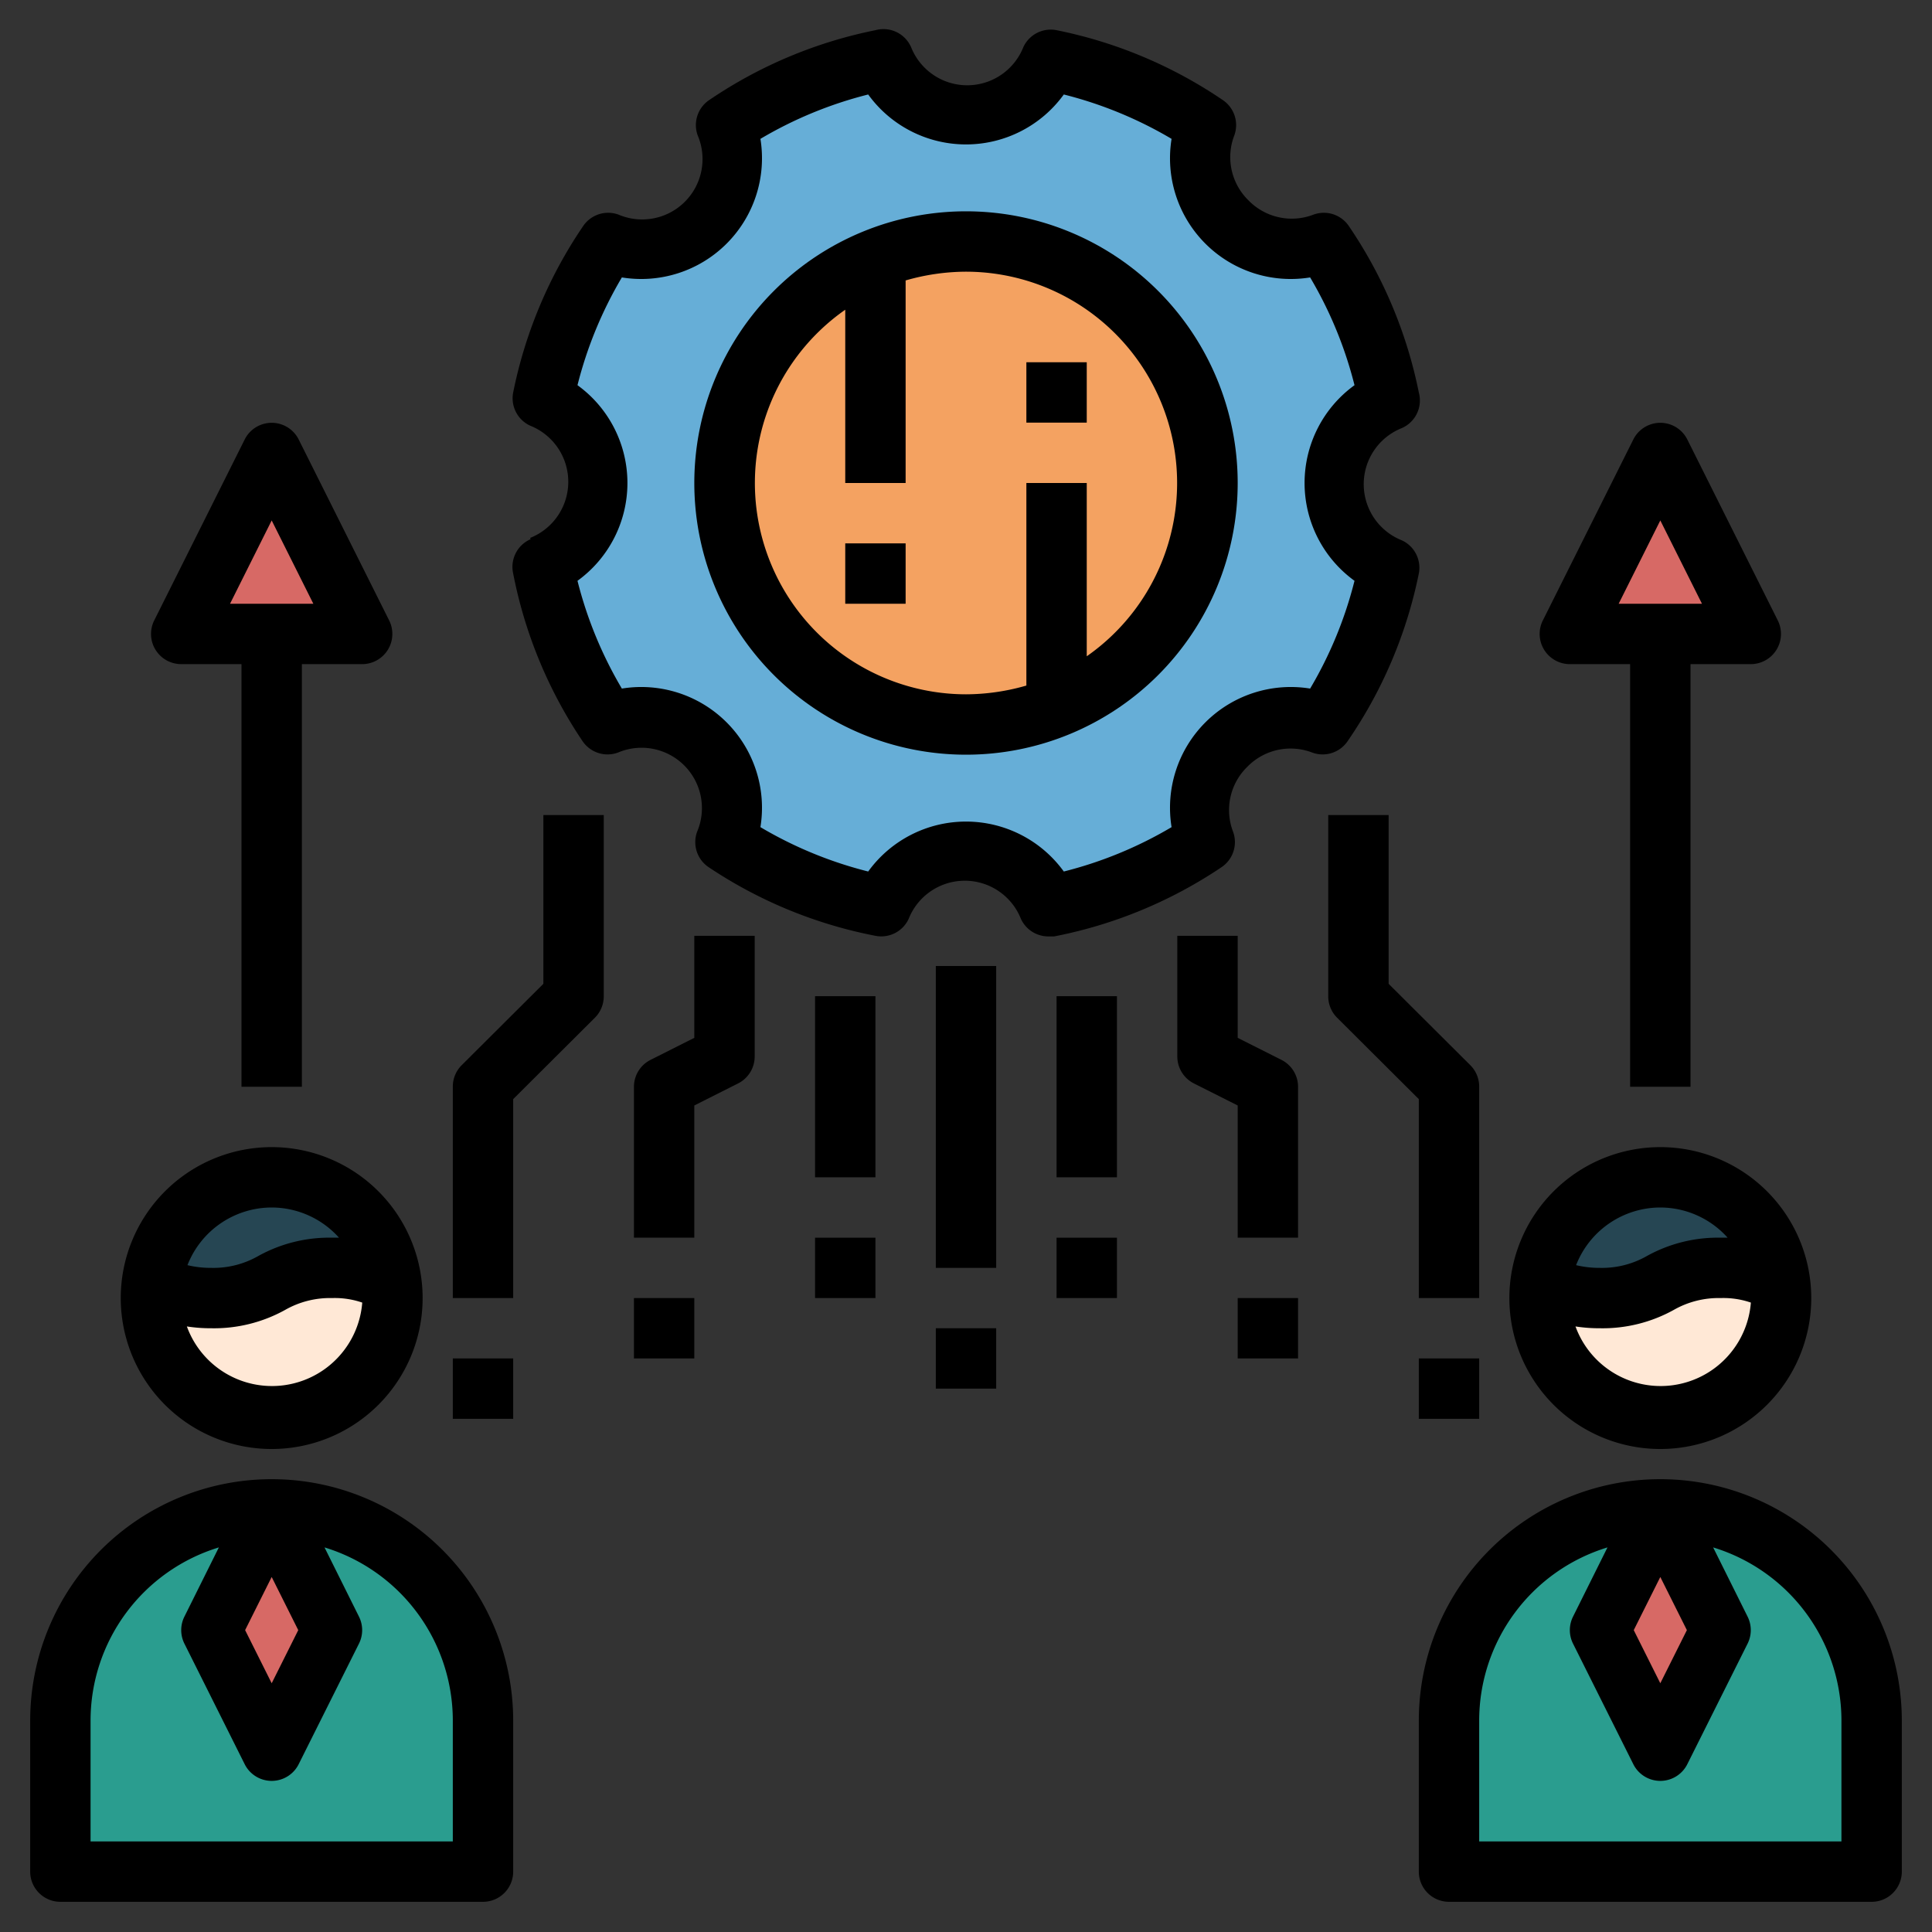<svg id="Layer_1" height="512" viewBox="0 0 64 64" width="512" xmlns="http://www.w3.org/2000/svg" data-name="Layer 1"><rect x="0" y="0" width="64" height="64" fill="#333333" stroke="none"/><path d="m6 21 3-6 3 6z" fill="#d76965"/><path d="m29.24 2a14.27 14.27 0 0 0 -5.19 2.14 3 3 0 0 1 -3.91 3.91 14.27 14.27 0 0 0 -2.14 5.19 3 3 0 0 1 0 5.52 14.27 14.27 0 0 0 2.14 5.24 3 3 0 0 1 3.91 3.91 14.27 14.27 0 0 0 5.19 2.09 3 3 0 0 1 5.52 0 14.27 14.27 0 0 0 5.24-2.14 3 3 0 0 1 3.86-3.86 14.27 14.27 0 0 0 2.14-5.24 3 3 0 0 1 0-5.52 14.27 14.27 0 0 0 -2.14-5.19 3 3 0 0 1 -3.86-3.91 14.27 14.27 0 0 0 -5.24-2.14 3 3 0 0 1 -5.52 0z" fill="#66aed7"/><circle cx="32" cy="16" fill="#f4a261" r="8"/><path d="m52 21 3-6 3 6z" fill="#d76965"/><path d="m9 50a7 7 0 0 1 7 7v5a0 0 0 0 1 0 0h-14a0 0 0 0 1 0 0v-5a7 7 0 0 1 7-7z" fill="#2a9d8f"/><path d="m9 58-2-4 2-4 2 4z" fill="#d76965"/><path d="m55 50a7 7 0 0 1 7 7v5a0 0 0 0 1 0 0h-14a0 0 0 0 1 0 0v-5a7 7 0 0 1 7-7z" fill="#2a9d8f"/><path d="m55 58-2-4 2-4 2 4z" fill="#d76965"/><path d="m9 39.5a3.51 3.51 0 0 0 -3.41 2.73 3.28 3.28 0 0 0 1.41.27 3.4 3.4 0 0 0 1.78-.45 4.32 4.32 0 0 1 2.22-.55 4.58 4.58 0 0 1 1.23.15 3.51 3.51 0 0 0 -3.23-2.15z" fill="#264653"/><path d="m9.22 43a4.32 4.32 0 0 1 -2.22.5 4.44 4.44 0 0 1 -1.47-.23 3.49 3.49 0 0 0 7-.27c0-.07 0-.13 0-.19a3.24 3.24 0 0 0 -1.53-.31 3.4 3.4 0 0 0 -1.78.5z" fill="#ffe8d6"/><path d="m55 39.5a3.51 3.51 0 0 0 -3.41 2.73 3.28 3.28 0 0 0 1.41.27 3.4 3.4 0 0 0 1.78-.45 4.32 4.32 0 0 1 2.22-.55 4.58 4.58 0 0 1 1.23.15 3.51 3.51 0 0 0 -3.23-2.15z" fill="#264653"/><path d="m55.22 43a4.32 4.32 0 0 1 -2.22.5 4.44 4.44 0 0 1 -1.47-.23 3.49 3.49 0 0 0 7-.27c0-.07 0-.13 0-.19a3.24 3.24 0 0 0 -1.53-.31 3.4 3.4 0 0 0 -1.78.5z" fill="#ffe8d6"/><path d="m17.58 17.86a1 1 0 0 0 -.58 1.14 15.08 15.08 0 0 0 2.29 5.54 1 1 0 0 0 1.18.39 2 2 0 0 1 2.62 2.63 1 1 0 0 0 .39 1.17 15.08 15.08 0 0 0 5.52 2.27 1 1 0 0 0 1.1-.56 2 2 0 0 1 3.72 0 1 1 0 0 0 .9.58h.2a15.08 15.08 0 0 0 5.54-2.29 1 1 0 0 0 .39-1.17 2 2 0 0 1 .47-2.16 2 2 0 0 1 2.15-.47 1 1 0 0 0 1.18-.39 15.08 15.08 0 0 0 2.35-5.54 1 1 0 0 0 -.56-1.1 2 2 0 0 1 0-3.72 1 1 0 0 0 .56-1.18 15.08 15.08 0 0 0 -2.31-5.5 1 1 0 0 0 -1.18-.39 2 2 0 0 1 -2.15-.47 2 2 0 0 1 -.47-2.16 1 1 0 0 0 -.39-1.17 15.08 15.08 0 0 0 -5.5-2.31 1 1 0 0 0 -1.1.56 2 2 0 0 1 -3.72 0 1 1 0 0 0 -1.18-.56 15.08 15.08 0 0 0 -5.5 2.31 1 1 0 0 0 -.39 1.17 2 2 0 0 1 -2.62 2.63 1 1 0 0 0 -1.18.39 15.08 15.08 0 0 0 -2.31 5.5 1 1 0 0 0 .56 1.1 2 2 0 0 1 0 3.72zm1.55-5.1a13.44 13.44 0 0 1 1.47-3.57 4 4 0 0 0 4.59-4.59 13.44 13.44 0 0 1 3.57-1.47 4 4 0 0 0 6.48 0 13.44 13.44 0 0 1 3.57 1.47 4 4 0 0 0 4.59 4.59 13.44 13.44 0 0 1 1.47 3.57 4 4 0 0 0 0 6.48 13.44 13.44 0 0 1 -1.47 3.57 4 4 0 0 0 -4.59 4.59 13.44 13.44 0 0 1 -3.57 1.47 4 4 0 0 0 -6.48 0 13.44 13.44 0 0 1 -3.57-1.47 4 4 0 0 0 -4.59-4.59 13.44 13.44 0 0 1 -1.47-3.57 4 4 0 0 0 0-6.48z"/><path d="m32 25a9 9 0 1 0 -9-9 9 9 0 0 0 9 9zm-4-14.74v5.74h2v-6.71a7.27 7.27 0 0 1 2-.29 7 7 0 0 1 4 12.74v-5.74h-2v6.71a7.27 7.27 0 0 1 -2 .29 7 7 0 0 1 -4-12.74z"/><path d="m28 18h2v2h-2z"/><path d="m34 12h2v2h-2z"/><path d="m15 36v7h2v-6.59l2.71-2.7a1 1 0 0 0 .29-.71v-6h-2v5.59l-2.71 2.7a1 1 0 0 0 -.29.71z"/><path d="m15 45h2v2h-2z"/><path d="m21 43h2v2h-2z"/><path d="m27 41h2v2h-2z"/><path d="m23 36.62 1.45-.73a1 1 0 0 0 .55-.89v-4h-2v3.38l-1.45.73a1 1 0 0 0 -.55.89v5h2z"/><path d="m49 36a1 1 0 0 0 -.29-.71l-2.71-2.7v-5.59h-2v6a1 1 0 0 0 .29.71l2.71 2.7v6.59h2z"/><path d="m47 45h2v2h-2z"/><path d="m41 43h2v2h-2z"/><path d="m39 31v4a1 1 0 0 0 .55.89l1.45.73v4.38h2v-5a1 1 0 0 0 -.55-.89l-1.45-.73v-3.38z"/><path d="m27 33h2v6h-2z"/><path d="m35 41h2v2h-2z"/><path d="m35 33h2v6h-2z"/><path d="m31 44h2v2h-2z"/><path d="m31 32h2v10h-2z"/><path d="m10 36v-14h2a1 1 0 0 0 .89-1.45l-3-6a1 1 0 0 0 -1.78 0l-3 6a1 1 0 0 0 .89 1.45h2v14zm-2.38-16 1.38-2.76 1.38 2.76z"/><path d="m56 36v-14h2a1 1 0 0 0 .89-1.45l-3-6a1 1 0 0 0 -1.78 0l-3 6a1 1 0 0 0 .89 1.45h2v14zm-2.38-16 1.38-2.76 1.38 2.76z"/><path d="m2 63h14a1 1 0 0 0 1-1v-5a8 8 0 0 0 -16 0v5a1 1 0 0 0 1 1zm7-10.76.88 1.76-.88 1.76-.88-1.76zm-6 4.76a6 6 0 0 1 4.25-5.74l-1.14 2.29a1 1 0 0 0 0 .9l2 4a1 1 0 0 0 1.78 0l2-4a1 1 0 0 0 0-.9l-1.14-2.29a6 6 0 0 1 4.25 5.74v4h-12z"/><path d="m55 49a8 8 0 0 0 -8 8v5a1 1 0 0 0 1 1h14a1 1 0 0 0 1-1v-5a8 8 0 0 0 -8-8zm0 3.24.88 1.76-.88 1.76-.88-1.76zm6 8.76h-12v-4a6 6 0 0 1 4.25-5.74l-1.14 2.29a1 1 0 0 0 0 .9l2 4a1 1 0 0 0 1.78 0l2-4a1 1 0 0 0 0-.9l-1.14-2.29a6 6 0 0 1 4.25 5.74z"/><path d="m9 48a5 5 0 1 0 -5-5 5 5 0 0 0 5 5zm0-8a3 3 0 0 1 2.23 1h-.23a4.85 4.85 0 0 0 -2.45.61 3 3 0 0 1 -1.55.39 3.31 3.31 0 0 1 -.79-.09 3 3 0 0 1 2.79-1.91zm-2 4a4.85 4.85 0 0 0 2.45-.61 3 3 0 0 1 1.55-.39 2.8 2.8 0 0 1 1 .15 3 3 0 0 1 -5.81.79 5.13 5.13 0 0 0 .81.06z"/><path d="m55 48a5 5 0 1 0 -5-5 5 5 0 0 0 5 5zm0-8a3 3 0 0 1 2.23 1h-.23a4.85 4.85 0 0 0 -2.45.61 3 3 0 0 1 -1.55.39 3.31 3.31 0 0 1 -.79-.09 3 3 0 0 1 2.79-1.91zm-2 4a4.85 4.85 0 0 0 2.45-.61 3 3 0 0 1 1.55-.39 2.8 2.8 0 0 1 1 .15 3 3 0 0 1 -5.81.79 5.13 5.13 0 0 0 .81.06z"/></svg>